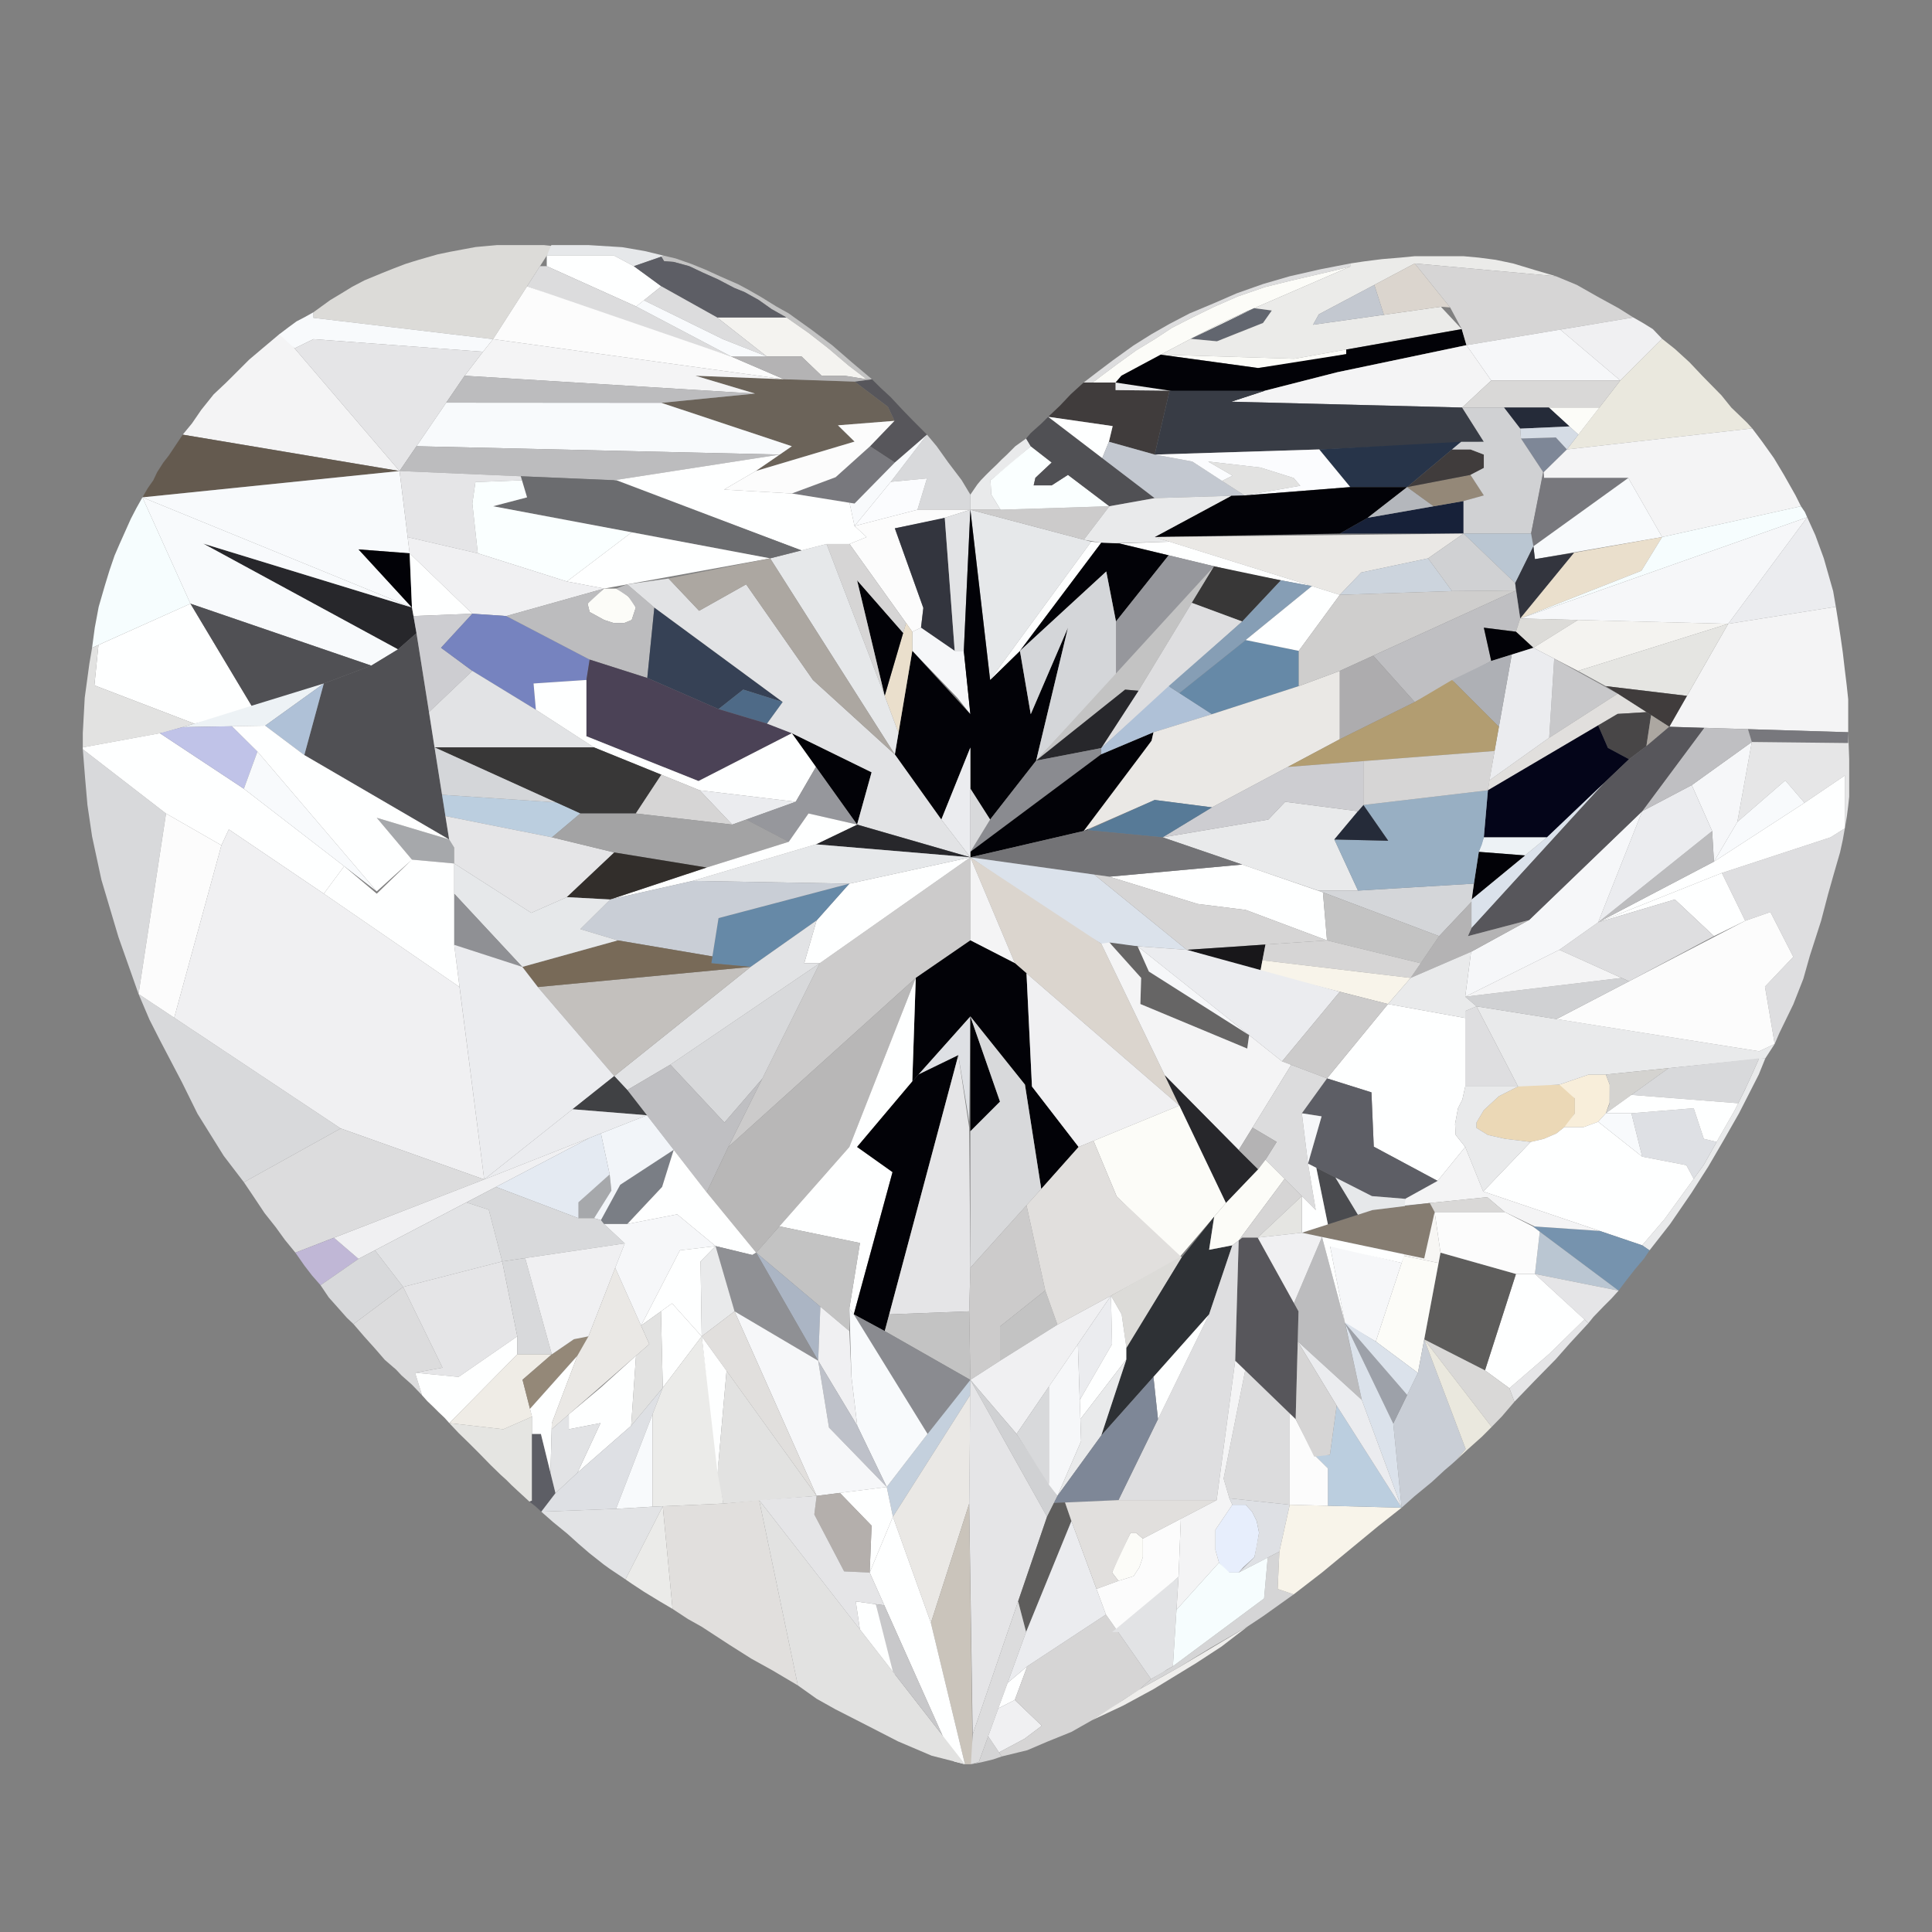 <svg id="Layer_1" data-name="Layer 1" xmlns="http://www.w3.org/2000/svg" viewBox="0 0 35 35"><rect x="0" y="0" width="35" height="35" fill="#808080" stroke="none"/><title>heart</title><polygon points="5.678 5.657 5.983 5.436 6.193 5.31 6.382 5.194 6.604 5.078 6.909 4.952 7.119 4.868 7.34 4.783 7.46 4.745 7.578 4.709 7.733 4.664 7.929 4.608 8.15 4.562 8.375 4.52 8.617 4.475 9.003 4.44 9.406 4.44 9.855 4.44 10.017 4.457 8.933 6.144 5.678 5.758 5.678 5.657" style="fill:#dcdbd8"/><polygon points="9.988 4.44 10.318 4.44 10.662 4.44 11.272 4.478 11.679 4.548 12.03 4.633 11.483 4.822 11.125 4.631 9.905 4.631 9.988 4.44" style="fill:#e6e8ea"/><polygon points="9.905 4.631 9.905 4.822 11.525 5.552 11.981 5.187 11.483 4.822 11.125 4.631 9.905 4.631" style="fill:#feffff"/><polygon points="12.03 4.633 12.24 4.682 12.521 4.78 12.78 4.885 13.04 5.004 13.377 5.152 13.559 5.25 13.791 5.383 14.064 5.552 14.289 5.678 14.709 5.979 15.074 6.253 15.447 6.576 15.797 6.871 15.699 6.871 15.376 6.625 15.004 6.309 14.653 6.035 14.247 5.751 13.98 5.601 13.741 5.432 13.489 5.292 13.3 5.215 13.005 5.06 12.738 4.941 12.486 4.822 12.205 4.745 12.03 4.731 11.981 4.649 12.03 4.633" style="fill:#c3c3c3"/><polygon points="15.699 6.871 15.306 6.807 14.885 6.807 14.52 6.457 14.099 6.457 13.889 6.457 12.991 5.751 14.247 5.751 14.653 6.035 15.004 6.309 15.376 6.625 15.699 6.871" style="fill:#f4f3f0"/><polygon points="11.483 4.822 11.981 5.187 12.991 5.751 14.247 5.751 13.98 5.601 13.741 5.432 13.489 5.292 13.3 5.215 13.005 5.06 12.738 4.941 12.486 4.822 12.205 4.745 12.03 4.731 11.981 4.649 11.483 4.822" style="fill:#5d5e65"/><polygon points="15.797 6.871 15.952 7.025 16.134 7.193 16.344 7.418 16.52 7.6 16.793 7.874 16.211 8.379 15.762 8.084 16.204 7.624 16.085 7.369 15.481 6.913 15.797 6.871" style="fill:#57565b"/><polygon points="15.762 8.084 15.138 8.645 14.345 8.94 15.481 9.122 16.211 8.379 15.762 8.084" style="fill:#78787d"/><polygon points="16.204 7.624 15.18 7.705 15.481 8 13.692 8.533 14.345 8.084 11.981 7.298 13.678 7.13 12.598 6.807 15.481 6.913 16.085 7.369 16.204 7.624" style="fill:#6b6359"/><polygon points="16.793 7.874 16.969 8.084 17.179 8.379 17.421 8.698 17.579 8.961 17.579 9.234 16.621 9.234 16.793 8.666 16.137 8.729 16.793 7.874" style="fill:#d8d9db"/><polygon points="16.793 7.874 16.137 8.729 15.481 9.529 15.39 9.108 15.481 9.122 16.211 8.379 16.793 7.874" style="fill:#f8fafc"/><polygon points="17.579 9.234 17.937 12.318 19.768 9.813 17.579 9.234" style="fill:#e6e8ea"/><polygon points="17.579 9.234 17.042 9.403 16.211 9.571 16.727 11.013 16.685 11.371 16.527 11.444 15.39 9.855 15.699 9.729 15.481 9.529 16.621 9.234 17.579 9.234" style="fill:#fcfcfc"/><polygon points="16.211 9.571 17.115 9.38 17.295 11.791 16.685 11.371 16.727 11.013 16.211 9.571" style="fill:#33353e"/><polygon points="17.579 8.961 17.705 8.777 17.768 8.701 17.863 8.603 17.958 8.509 18.053 8.419 18.147 8.324 18.237 8.24 18.393 8.084 18.589 7.944 18.673 8.084 18.337 8.379 18.126 8.554 17.944 8.701 17.958 8.961 18.126 9.234 17.579 9.234 17.579 8.961" style="fill:#e9eaeb"/><polygon points="19.635 9.778 20.097 9.171 18.126 9.234 17.579 9.234 19.635 9.778" style="fill:#cccbcb"/><polygon points="17.579 9.234 17.115 9.38 17.295 11.791 17.46 11.791 17.579 9.234" style="fill:#e2e3e5"/><polygon points="18.673 8.084 19.052 8.379 18.757 8.656 18.726 8.793 19.052 8.793 19.347 8.603 20.097 9.171 18.126 9.234 17.958 8.961 17.944 8.701 18.673 8.084" style="fill:#faffff"/><polygon points="18.589 7.944 18.673 7.845 18.869 7.67 18.989 7.551 20.918 9.024 20.097 9.171 19.347 8.603 19.052 8.793 18.726 8.793 18.757 8.656 19.052 8.379 18.673 8.084 18.589 7.944" style="fill:#505054"/><polygon points="17.46 11.791 17.579 9.234 17.937 12.318 17.579 12.938 17.46 11.791" style="fill:#020207"/><polygon points="16.685 11.371 16.527 11.444 16.527 11.791 17.347 12.644 17.579 12.938 17.46 11.791 17.295 11.791 16.753 11.418 16.685 11.371" style="fill:#f6f7f9"/><polygon points="16.527 11.791 16.211 13.668 17.053 14.847 17.579 13.542 17.579 14.286 17.937 14.847 18.771 13.78 19.347 11.371 18.673 12.938 18.477 11.791 17.937 12.318 17.46 11.791 17.579 12.938 16.527 11.791" style="fill:#020207"/><polygon points="18.989 7.551 19.2 7.351 19.399 7.141 19.631 6.93 20.21 6.93 20.21 7.067 21.188 7.077 20.918 8.235 20.089 8.003 20.157 7.719 18.989 7.551" style="fill:#403c3c"/><polygon points="11.981 5.187 11.664 5.44 13.096 6.144 13.889 6.457 12.991 5.751 11.981 5.187" style="fill:#dcdcdd"/><polygon points="9.905 4.822 11.525 5.552 13.243 6.457 11.265 5.822 9.548 5.187 9.782 4.822 9.905 4.822" style="fill:#dcdcdd"/><polygon points="5.057 6.057 4.755 6.311 4.516 6.513 4.306 6.723 4.095 6.933 3.871 7.144 3.646 7.425 3.478 7.67 3.31 7.874 7.238 8.533 5.12 6.057 5.057 6.057" style="fill:#f4f4f5"/><polygon points="3.31 7.874 3.17 8.084 3.058 8.252 2.959 8.379 2.847 8.554 2.777 8.701 2.678 8.842 2.58 9.01 7.238 8.533 3.31 7.874" style="fill:#645a4f"/><polygon points="5.057 6.057 5.225 5.93 5.372 5.822 5.509 5.751 5.678 5.657 5.678 5.758 8.933 6.144 8.75 6.372 5.678 6.144 5.337 6.311 5.057 6.057" style="fill:#f8fafc"/><polygon points="9.548 5.187 8.933 6.144 14.204 6.871 13.243 6.457 9.548 5.187" style="fill:#fcfcfc"/><polygon points="13.889 6.457 13.243 6.457 14.204 6.871 15.481 6.913 15.797 6.871 15.699 6.871 15.306 6.807 14.885 6.807 14.52 6.457 13.889 6.457" style="fill:#b4b3b4"/><polygon points="11.525 5.552 11.664 5.44 13.096 6.144 13.889 6.457 13.243 6.457 11.525 5.552" style="fill:#f8fafc"/><polygon points="13.692 8.533 15.481 8 15.18 7.705 16.204 7.624 15.762 8.084 15.138 8.645 14.345 8.94 13.117 8.869 13.692 8.533" style="fill:#fcfcfc"/><polygon points="8.933 6.144 8.75 6.372 8.417 6.807 13.678 7.13 12.598 6.807 14.204 6.871 8.933 6.144" style="fill:#f4f4f5"/><polygon points="8.75 6.372 8.417 6.807 7.238 8.533 5.337 6.311 5.678 6.144 8.75 6.372" style="fill:#e5e5e7"/><polygon points="11.981 7.298 13.678 7.13 8.417 6.807 8.084 7.295 11.981 7.298" style="fill:#bcbcbe"/><polygon points="7.545 8.084 14.126 8.235 14.345 8.084 11.981 7.298 8.084 7.295 7.545 8.084" style="fill:#f8fafc"/><polygon points="14.126 8.235 7.545 8.084 7.238 8.533 11.118 8.701 14.126 8.235" style="fill:#bcbcbe"/><polygon points="19.631 6.93 19.901 6.723 20.161 6.527 20.532 6.26 20.855 6.057 21.188 5.867 21.55 5.678 21.985 5.496 22.406 5.313 22.882 5.145 23.367 5.004 23.921 4.878 24.461 4.773 24.461 4.829 24.18 4.899 23.394 5.082 22.918 5.2 22.426 5.369 21.992 5.559 21.599 5.751 21.234 5.937 20.918 6.144 20.588 6.344 20.238 6.597 19.957 6.807 19.796 6.93 19.631 6.93" style="fill:#ddddde"/><polygon points="18.989 7.551 19.968 8.299 20.089 8.003 20.157 7.719 18.989 7.551" style="fill:#feffff"/><polygon points="20.21 6.93 20.21 7.067 21.188 7.077 21.416 6.877 21.416 6.709 20.687 6.807 20.21 6.93" style="fill:#e9eaeb"/><polygon points="20.089 8.003 19.968 8.299 20.918 9.024 22.546 8.975 21.599 8.361 20.918 8.235 20.089 8.003" style="fill:#c3c8d0"/><polygon points="22.139 8.712 22.328 8.617 21.886 8.361 22.833 8.47 23.436 8.659 23.556 8.8 22.546 8.975 22.139 8.712" style="fill:#e2e2e1"/><polygon points="19.796 6.93 19.957 6.807 20.238 6.597 20.588 6.344 20.918 6.144 21.234 5.937 21.599 5.751 21.992 5.559 22.426 5.369 22.918 5.2 23.394 5.082 24.18 4.899 24.461 4.829 22.598 5.636 22.128 5.851 21.725 6.057 20.967 6.457 20.315 6.807 20.21 6.93 19.796 6.93" style="fill:#fcfcf8"/><polygon points="22.721 5.583 23.04 5.625 22.881 5.851 22.409 6.035 22.046 6.183 21.571 6.138 22.598 5.636 22.721 5.583" style="fill:#62666f"/><polygon points="24.461 4.773 24.708 4.736 25.039 4.694 25.366 4.667 25.634 4.641 25.902 4.641 26.26 4.641 26.508 4.641 26.792 4.667 27.097 4.707 27.412 4.773 27.812 4.894 28.186 5.004 25.629 4.773 23.892 5.694 23.787 5.883 26.103 5.557 26.481 5.962 23.446 6.499 21.028 6.425 21.571 6.138 22.046 6.183 22.881 5.851 23.04 5.625 22.721 5.583 24.461 4.829 24.461 4.773" style="fill:#ebebe9"/><polygon points="21.571 6.138 22.721 5.583 22.128 5.851 21.571 6.138" style="fill:#fcfcf8"/><polygon points="25.629 4.773 26.271 5.57 26.103 5.557 25.07 5.702 24.897 5.161 25.629 4.773" style="fill:#dbd5ce"/><polygon points="24.897 5.161 23.892 5.694 23.787 5.883 25.07 5.702 24.897 5.161" style="fill:#c3c8d0"/><polygon points="21.028 6.425 23.446 6.499 24.388 6.332 24.388 6.415 23.556 6.569 22.791 6.667 21.028 6.425" style="fill:#fcfcf8"/><polygon points="20.21 6.93 20.315 6.807 21.028 6.425 22.791 6.667 24.388 6.415 24.388 6.332 26.481 5.962 26.566 6.253 24.223 6.744 22.918 7.077 22.306 7.277 21.188 7.077 20.21 6.93" style="fill:#020207"/><polygon points="26.566 6.253 27.015 6.893 26.488 7.383 22.306 7.277 22.918 7.077 24.223 6.744 26.566 6.253" style="fill:#f4f4f5"/><polygon points="25.629 4.773 28.186 5.004 28.565 5.161 28.944 5.376 29.322 5.583 29.589 5.751 26.566 6.253 26.481 5.962 26.271 5.57 25.629 4.773" style="fill:#d6d5d5"/><polygon points="21.188 7.077 20.918 8.235 23.966 8.14 26.881 8.003 26.488 7.383 22.306 7.277 22.918 7.077 21.188 7.077" style="fill:#383c45"/><polygon points="23.899 8.142 24.461 8.824 25.492 8.824 26.471 8.003 23.899 8.142" style="fill:#273449"/><polygon points="20.918 8.235 21.599 8.361 22.139 8.712 22.328 8.617 21.886 8.361 22.833 8.47 23.436 8.659 23.556 8.8 22.546 8.975 24.461 8.824 23.899 8.142 20.918 8.235" style="fill:#fbfcfe"/><polygon points="29.589 5.751 29.764 5.851 29.943 5.962 30.111 6.138 29.354 6.893 28.266 5.971 29.589 5.751" style="fill:#f0f0f2"/><polygon points="26.566 6.253 27.015 6.893 29.354 6.893 28.266 5.971 26.566 6.253" style="fill:#f6f7f9"/><polygon points="24.777 9.38 26.513 9.077 26.513 9.666 24.272 9.666 24.777 9.38" style="fill:#172139"/><polygon points="25.492 8.824 24.777 9.38 24.272 9.666 20.918 9.729 22.306 8.982 22.546 8.975 24.461 8.824 25.492 8.824" style="fill:#020207"/><polygon points="25.492 8.824 24.777 9.38 25.971 9.171 25.492 8.824" style="fill:#b4b7bc"/><polygon points="25.492 8.824 26.639 8.603 26.881 8.975 26.513 9.077 25.971 9.171 25.492 8.824" style="fill:#948878"/><polygon points="26.305 8.142 26.639 8.142 26.881 8.235 26.881 8.379 26.881 8.477 26.639 8.603 25.492 8.824 26.305 8.142" style="fill:#403c3c"/><polygon points="30.111 6.138 30.343 6.322 30.606 6.562 30.848 6.818 31.185 7.161 31.364 7.383 31.648 7.656 31.743 7.761 28.386 8.142 29.354 6.893 30.111 6.138" style="fill:#eae8de"/><polygon points="27.015 6.893 26.488 7.383 28.975 7.383 29.354 6.893 27.015 6.893" style="fill:#d9d8d7"/><polygon points="28.975 7.383 28.059 7.383 28.594 7.874 28.975 7.383" style="fill:#fcfcf8"/><polygon points="27.246 7.383 27.54 7.765 28.433 7.725 28.059 7.383 27.246 7.383" style="fill:#252b39"/><polygon points="28.186 7.925 27.554 7.944 27.96 8.559 28.386 8.142 28.186 7.925" style="fill:#7e8797"/><polygon points="27.246 7.383 26.488 7.383 26.881 8.003 26.471 8.003 26.305 8.142 26.639 8.142 26.881 8.235 26.881 8.477 26.639 8.603 26.881 8.975 26.513 9.077 26.513 9.666 27.737 9.666 27.96 8.559 27.554 7.944 27.54 7.765 27.246 7.383" style="fill:#d0d1d3"/><polygon points="28.386 8.142 31.743 7.761 31.925 8.003 32.136 8.299 32.318 8.603 32.528 8.975 32.626 9.171 30.111 9.729 29.498 8.659 27.97 8.659 27.96 8.559 28.386 8.142" style="fill:#f4f4f5"/><polygon points="27.554 7.944 27.54 7.765 28.433 7.725 28.594 7.874 28.386 8.142 28.186 7.925 27.554 7.944" style="fill:#d5dce5"/><polygon points="29.498 8.659 27.779 9.897 27.737 9.666 27.96 8.524 27.97 8.659 29.498 8.659" style="fill:#78787d"/><polygon points="29.498 8.659 27.779 9.897 27.807 10.129 30.111 9.729 29.498 8.659" style="fill:#f8fafc"/><polygon points="27.737 9.666 26.513 9.666 27.449 10.564 27.779 9.897 27.737 9.666" style="fill:#bac6d2"/><polygon points="26.513 9.666 20.918 9.729 24.272 10.776 24.66 10.371 25.871 10.115 26.513 9.666" style="fill:#eae8e5"/><polygon points="20.918 9.024 20.097 9.171 19.635 9.778 20.02 9.845 21.188 9.813 20.918 9.729 22.306 8.982 20.918 9.024" style="fill:#e9eaeb"/><polygon points="25.871 10.115 24.66 10.371 24.272 10.776 26.305 10.708 25.871 10.115" style="fill:#ccd4dd"/><polygon points="20.278 9.845 22.504 10.381 23.766 10.618 21.188 9.813 20.278 9.845" style="fill:#feffff"/><polygon points="19.768 9.813 17.937 12.318 18.477 11.791 19.95 9.832 19.768 9.813" style="fill:#feffff"/><polygon points="19.95 9.832 18.477 11.791 20.041 10.353 20.217 11.259 21.171 10.06 20.278 9.845 19.95 9.832" style="fill:#020207"/><polygon points="21.171 10.06 20.217 11.259 20.217 12.237 21.994 10.259 21.171 10.06" style="fill:#96979c"/><polygon points="18.477 11.791 18.673 12.938 19.347 11.371 18.771 13.78 20.217 12.237 20.217 11.259 20.041 10.353 18.477 11.791" style="fill:#d4d6d9"/><polygon points="21.994 10.259 18.771 13.78 20.383 12.493 20.624 12.514 21.994 10.259" style="fill:#c3c3c3"/><polygon points="21.994 10.259 21.591 10.921 22.504 11.259 23.205 10.513 21.994 10.259" style="fill:#383737"/><polygon points="21.591 10.921 20.624 12.514 19.95 13.552 22.504 11.259 21.591 10.921" style="fill:#dedee0"/><polygon points="20.624 12.514 20.383 12.493 18.771 13.78 19.95 13.552 20.624 12.514" style="fill:#27272b"/><polygon points="18.771 13.78 17.937 14.847 17.579 15.432 19.95 13.664 19.95 13.552 18.771 13.78" style="fill:#8a8b90"/><polygon points="19.95 13.664 17.579 15.432 17.579 15.531 19.698 15.039 20.862 13.419 20.897 13.265 19.95 13.664" style="fill:#020207"/><polygon points="21.171 12.43 19.95 13.552 19.95 13.664 20.897 13.265 21.956 12.938 21.171 12.43" style="fill:#afc1d7"/><polygon points="21.365 12.556 22.567 11.595 23.528 11.791 23.528 12.43 21.956 12.938 21.365 12.556" style="fill:#6689a7"/><polygon points="23.766 10.618 22.567 11.595 21.365 12.556 21.171 12.43 22.504 11.259 23.205 10.513 23.766 10.618" style="fill:#869eb5"/><polygon points="23.766 10.618 24.272 10.776 23.528 11.791 22.567 11.595 23.766 10.618" style="fill:#feffff"/><polygon points="20.897 13.265 20.862 13.419 19.631 15.055 20.918 14.492 21.956 14.626 24.272 13.391 24.272 12.154 23.528 12.43 21.956 12.938 20.897 13.265" style="fill:#eae8e5"/><polygon points="24.272 10.776 23.528 11.791 23.528 12.43 24.272 12.154 27.463 10.697 26.305 10.708 24.272 10.776" style="fill:#cfcecd"/><polygon points="25.871 10.115 26.305 10.708 27.463 10.697 27.449 10.564 26.513 9.666 25.871 10.115" style="fill:#d0d1d3"/><polygon points="27.779 9.897 27.807 10.129 28.517 10.013 27.54 11.205 27.449 10.564 27.779 9.897" style="fill:#33353e"/><polygon points="28.517 10.013 27.54 11.205 29.736 10.34 30.111 9.729 28.517 10.013" style="fill:#eadfcc"/><polygon points="24.877 11.878 25.629 12.718 27.015 11.974 26.881 11.371 27.463 11.444 27.54 11.205 27.463 10.697 24.877 11.878" style="fill:#bfbfc2"/><polygon points="30.111 9.729 32.626 9.171 32.697 9.276 32.739 9.371 27.54 11.205 29.736 10.34 30.111 9.729" style="fill:#f6fdfe"/><polygon points="32.739 9.371 32.886 9.694 33.04 10.115 33.209 10.708 33.258 10.992 31.308 11.301 32.739 9.371" style="fill:#ebecef"/><polygon points="27.54 11.205 32.739 9.371 31.308 11.301 27.54 11.205" style="fill:#f6f7f9"/><polygon points="27.463 11.444 27.54 11.205 28.586 11.231 27.779 11.735 27.463 11.444" style="fill:#dcdbd8"/><polygon points="27.015 11.974 26.881 11.371 27.463 11.444 27.779 11.735 27.015 11.974" style="fill:#020207"/><polygon points="33.258 10.992 33.3 11.252 33.342 11.525 33.384 11.82 33.419 12.121 33.455 12.416 33.482 12.669 33.482 12.963 33.482 13.265 30.241 13.166 31.308 11.301 33.258 10.992" style="fill:#f4f4f5"/><polygon points="31.308 11.301 28.586 11.231 27.779 11.735 28.586 12.154 31.308 11.301" style="fill:#f4f3f0"/><polygon points="31.308 11.301 30.561 12.606 29.091 12.43 28.586 12.154 31.308 11.301" style="fill:#e5e5e2"/><polygon points="30.561 12.606 30.241 13.166 29.091 12.43 30.561 12.606" style="fill:#403c3c"/><polygon points="28.156 11.931 28.065 13.365 29.305 12.567 28.156 11.931" style="fill:#c8c8ca"/><polygon points="29.305 12.567 28.065 13.365 26.981 14.138 26.955 14.317 29.305 12.933 29.826 12.901 29.305 12.567" style="fill:#e1dfdd"/><polygon points="27.779 11.735 28.156 11.931 28.065 13.365 26.981 14.138 27.387 11.858 27.779 11.735" style="fill:#ebecef"/><polygon points="29.305 12.933 28.952 13.141 29.129 13.549 29.512 13.754 29.826 13.517 29.911 12.955 29.826 12.901 29.305 12.933" style="fill:#484647"/><polygon points="28.952 13.141 26.955 14.317 26.881 15.169 28.025 15.169 29.512 13.754 29.129 13.549 28.952 13.141" style="fill:#040519"/><polygon points="29.911 12.955 29.826 13.517 30.241 13.166 29.911 12.955" style="fill:#aca7a1"/><polygon points="24.272 12.154 24.272 13.391 25.629 12.718 24.877 11.878 24.272 12.154" style="fill:#adacae"/><polygon points="27.015 11.974 26.305 12.318 27.154 13.166 27.387 11.858 27.015 11.974" style="fill:#aeb0b5"/><polygon points="26.305 12.318 25.629 12.718 24.272 13.391 23.328 13.894 27.076 13.605 27.154 13.166 26.305 12.318" style="fill:#b29d71"/><polygon points="33.482 13.265 33.482 13.461 31.736 13.442 31.666 13.21 33.482 13.265" style="fill:#78787d"/><polygon points="33.482 13.265 33.5 13.754 33.5 14.155 33.5 14.433 33.482 14.601 33.458 14.785 33.421 15.006 33.421 14.049 32.69 14.544 32.342 14.138 31.474 14.89 31.736 13.442 33.482 13.461 33.482 13.265" style="fill:#e6e6e7"/><polygon points="33.421 15.006 33.384 15.215 33.335 15.439 33.223 15.826 33.118 16.197 32.991 16.681 32.788 17.312 32.669 17.733 32.487 18.196 32.234 18.716 32.15 18.912 31.974 17.874 32.487 17.334 32.072 16.522 31.616 16.681 31.193 15.815 33.163 15.169 33.421 15.006" style="fill:#dedee0"/><polygon points="31.736 13.442 30.648 14.223 31.017 15.055 31.05 15.609 31.474 14.89 31.736 13.442" style="fill:#f6f7f9"/><polygon points="32.342 14.138 31.474 14.89 31.05 15.609 32.69 14.544 32.342 14.138" style="fill:#f8fafc"/><polygon points="33.421 14.049 33.421 15.006 33.163 15.169 31.193 15.815 28.952 16.709 31.05 15.609 32.69 14.544 33.421 14.049" style="fill:#feffff"/><polygon points="31.017 15.055 28.952 16.709 31.05 15.609 31.017 15.055" style="fill:#bcbcbe"/><polygon points="27.569 19.649 27.154 19.859 26.881 20.111 26.748 20.336 26.748 20.434 26.955 20.561 27.267 20.631 27.73 20.687 27.969 20.631 28.196 20.533 28.391 20.378 28.53 20.168 28.53 19.901 28.391 19.719 28.319 19.649 27.996 19.649 27.569 19.649" style="fill:#ebd8b6"/><polygon points="28.249 19.649 28.782 19.466 29.091 19.466 29.161 19.649 29.161 19.971 29.091 20.168 28.952 20.322 28.685 20.42 28.338 20.42 28.53 20.168 28.53 19.901 28.249 19.649" style="fill:#f8eeda"/><polygon points="30.648 14.223 31.017 15.055 28.952 16.709 29.75 14.696 30.648 14.223" style="fill:#ebecef"/><polygon points="26.748 18.231 27.501 19.683 28.249 19.649 28.782 19.466 29.091 19.466 31.981 19.172 32.15 18.912 31.87 19.045 26.748 18.231" style="fill:#e9eaeb"/><polygon points="28.196 18.462 31.616 16.681 32.072 16.522 32.487 17.334 31.974 17.874 32.15 18.912 31.87 19.045 28.196 18.462" style="fill:#fcfcfc"/><polygon points="28.952 16.709 30.342 16.295 31.05 16.959 31.616 16.681 31.193 15.815 28.952 16.709" style="fill:#feffff"/><polygon points="30.342 16.295 31.05 16.959 29.512 17.777 28.249 17.207 28.952 16.709 30.342 16.295" style="fill:#dedee0"/><polygon points="31.981 19.172 31.862 19.466 31.701 19.782 31.504 20.168 31.224 20.659 30.95 21.129 30.641 21.613 30.256 22.174 29.883 22.651 29.75 22.56 30.157 22.083 30.543 21.55 30.866 21.101 31.146 20.603 31.42 20.126 31.609 19.747 31.757 19.424 31.869 19.172 31.981 19.172" style="fill:#e9eaeb"/><polygon points="29.091 20.168 30.227 19.351 29.091 19.466 29.161 19.649 29.154 20.006 29.091 20.168" style="fill:#d4d3d0"/><polygon points="30.683 21.356 30.55 21.108 29.75 20.954 29.554 20.168 30.683 20.077 30.866 20.631 31.099 20.687 30.866 21.101 30.683 21.356" style="fill:#dee0e4"/><polygon points="29.554 19.835 31.49 19.986 31.565 19.835 31.639 19.683 31.714 19.518 31.757 19.424 31.869 19.172 30.227 19.351 29.554 19.835" style="fill:#d8d9db"/><polygon points="30.683 20.077 30.866 20.631 31.099 20.687 31.146 20.603 31.42 20.126 31.49 19.986 29.554 19.835 29.091 20.168 29.554 20.168 30.683 20.077" style="fill:#feffff"/><polygon points="29.75 22.56 26.87 21.585 27.73 20.687 27.969 20.631 28.196 20.533 28.338 20.42 28.685 20.42 28.952 20.322 29.75 20.954 30.55 21.108 30.683 21.356 30.543 21.55 30.157 22.083 29.75 22.56" style="fill:#feffff"/><polygon points="28.952 20.322 29.091 20.168 29.554 20.168 29.75 20.954 28.952 20.322" style="fill:#f8fafc"/><polygon points="26.748 18.231 27.501 19.683 26.544 19.683 26.544 18.316 26.748 18.231" style="fill:#dedee0"/><polygon points="26.544 18.442 25.145 18.189 24.04 19.536 24.845 19.789 24.887 20.773 26.044 21.393 26.544 20.778 26.371 20.561 26.36 20.363 26.413 20.077 26.492 19.92 26.544 19.683 26.544 18.442" style="fill:#feffff"/><polygon points="29.512 17.777 28.196 18.462 26.748 18.231 26.544 18.056 29.376 17.716 29.512 17.777" style="fill:#d0d1d3"/><polygon points="28.249 17.207 26.544 18.056 29.376 17.716 28.249 17.207" style="fill:#f4f4f5"/><polygon points="29.75 14.696 27.702 16.667 26.65 17.243 26.544 18.056 28.249 17.207 28.952 16.709 29.75 14.696" style="fill:#f6f7f9"/><polygon points="30.873 13.186 29.75 14.696 30.648 14.223 31.736 13.442 31.666 13.21 30.873 13.186" style="fill:#bfbfc2"/><polygon points="29.065 14.179 26.657 16.814 26.657 16.295 28.025 15.169 29.065 14.179" style="fill:#dbe2eb"/><polygon points="30.241 13.166 30.873 13.186 29.75 14.696 27.702 16.667 26.593 16.959 26.657 16.814 29.065 14.179 29.512 13.754 29.826 13.517 30.241 13.166" style="fill:#57565b"/><polygon points="26.881 15.169 26.79 15.432 27.627 15.497 28.025 15.169 26.881 15.169" style="fill:#edf2f5"/><polygon points="26.79 15.432 26.657 16.295 27.627 15.497 26.79 15.432" style="fill:#020207"/><polygon points="24.173 15.208 24.601 16.134 23.882 16.134 21.062 15.169 22.977 14.847 23.282 14.525 24.601 14.696 24.173 15.208" style="fill:#e9eaeb"/><polygon points="26.701 16.008 26.657 16.338 26.071 16.959 23.882 16.134 24.601 16.134 26.701 16.008" style="fill:#d4d6d9"/><polygon points="26.071 16.959 25.555 17.716 26.65 17.243 27.702 16.667 26.593 16.959 26.657 16.814 26.657 16.338 26.071 16.959" style="fill:#b4b3b4"/><polygon points="29.883 22.651 29.785 22.798 29.624 22.988 29.449 23.212 29.322 23.381 27.765 22.216 28.979 22.299 29.75 22.56 29.883 22.651" style="fill:#7693ae"/><polygon points="26.544 19.683 27.501 19.683 27.154 19.859 26.881 20.111 26.748 20.336 26.748 20.434 26.955 20.561 27.267 20.631 27.73 20.687 26.87 21.585 26.544 20.778 26.371 20.561 26.36 20.363 26.413 20.077 26.492 19.92 26.544 19.683" style="fill:#e9eaeb"/><polyline points="26.881 15.169 26.955 14.317 24.699 14.583 25.149 15.231 26.846 15.27 24.173 15.208 24.601 16.134 26.701 16.008 26.79 15.432 26.846 15.299" style="fill:#98afc3"/><polygon points="27.076 13.605 26.955 14.317 24.699 14.583 24.699 13.788 27.076 13.605" style="fill:#d6d5d5"/><polygon points="24.601 14.696 24.699 14.583 25.149 15.231 24.173 15.208 24.601 14.696" style="fill:#252b39"/><polygon points="24.699 13.788 24.699 14.583 24.601 14.696 23.282 14.525 22.977 14.847 21.062 15.169 21.956 14.626 23.328 13.894 24.699 13.788" style="fill:#cdcdd1"/><polygon points="22.567 15.684 23.966 16.166 24.04 17.036 22.567 16.484 21.697 16.376 20.097 15.882 22.447 15.668 22.504 15.662 22.567 15.684" style="fill:#feffff"/><polygon points="26.071 16.959 25.737 17.45 24.04 17.036 23.966 16.166 26.071 16.959" style="fill:#c3c3c3"/><polygon points="21.956 14.626 21.062 15.169 19.698 15.039 20.918 14.492 21.956 14.626" style="fill:#577a97"/><polygon points="27.895 22.314 27.807 23.079 29.322 23.381 27.895 22.314" style="fill:#bac6d2"/><polygon points="29.322 23.381 29.196 23.521 29.049 23.668 28.866 23.858 28.776 23.97 27.807 23.079 29.322 23.381" style="fill:#e5e5e7"/><polygon points="28.776 23.97 28.439 24.335 28.186 24.622 27.807 25.008 27.435 25.394 27.344 25.149 28.061 24.531 28.347 24.251 28.704 23.903 28.776 23.97" style="fill:#e5e5e7"/><polygon points="27.807 23.079 27.463 23.079 26.902 24.826 27.344 25.149 28.061 24.531 28.704 23.903 27.807 23.079" style="fill:#feffff"/><polygon points="27.463 23.079 26.096 22.693 25.801 24.265 26.902 24.826 27.463 23.079" style="fill:#5e5d5c"/><polygon points="26.096 22.693 27.463 23.079 27.807 23.079 27.895 22.314 27.765 22.216 27.26 21.957 25.99 21.957 26.096 22.693" style="fill:#fcfcfc"/><polygon points="24.04 19.536 23.584 20.168 23.942 20.224 23.696 21.08 24.854 21.669 25.457 21.718 26.044 21.393 24.887 20.773 24.845 19.789 24.04 19.536" style="fill:#5d5e65"/><polygon points="26.87 21.585 26.544 20.778 26.044 21.393 25.457 21.718 25.434 21.841 26.943 21.688 27.26 21.957 27.803 22.219 28.979 22.299 26.87 21.585" style="fill:#f4f4f5"/><polygon points="26.061 22.88 25.434 22.751 24.924 24.303 25.687 24.871 25.801 24.265 26.061 22.88" style="fill:#fcfcf8"/><polygon points="25.392 22.879 24.093 22.56 24.366 23.97 24.924 24.303 25.392 22.879" style="fill:#f6f7f9"/><polygon points="27.435 25.394 27.207 25.661 27.023 25.85 25.801 24.265 26.902 24.826 27.344 25.149 27.435 25.394" style="fill:#d9d8d7"/><polygon points="19.698 15.039 17.579 15.531 20.097 15.882 22.504 15.662 21.062 15.169 19.698 15.039" style="fill:#737376"/><polygon points="17.579 13.542 17.053 14.847 17.579 15.531 17.579 15.432 17.579 14.286 17.579 13.542" style="fill:#ebecef"/><polygon points="17.579 14.286 17.579 15.432 17.937 14.847 17.579 14.286" style="fill:#d8d9db"/><polygon points="16.527 11.791 16.527 11.444 16.414 11.287 16.027 12.607 16.277 13.277 16.527 11.791" style="fill:#eadfcc"/><polygon points="16.362 11.466 15.527 10.513 16.027 12.607 16.362 11.466" style="fill:#020207"/><polygon points="15.527 10.513 16.362 11.466 16.414 11.287 15.39 9.855 14.974 9.855 16.027 12.607 15.527 10.513" style="fill:#d6d5d5"/><polygon points="14.974 9.855 13.952 10.115 16.211 13.668 16.277 13.277 16.027 12.607 14.974 9.855" style="fill:#e6e8ea"/><polygon points="15.39 9.108 15.481 9.529 15.699 9.729 15.39 9.855 14.974 9.855 14.52 9.971 11.118 8.701 14.126 8.235 13.692 8.533 13.117 8.869 14.345 8.94 15.39 9.108" style="fill:#feffff"/><polygon points="14.52 9.971 11.17 8.701 9.434 8.628 9.548 9.01 8.933 9.171 13.952 10.115 14.52 9.971" style="fill:#6b6c6f"/><polygon points="16.793 8.666 16.137 8.729 15.481 9.529 16.621 9.234 16.793 8.666" style="fill:#fbfcfe"/><polygon points="2.58 9.01 2.468 9.21 2.37 9.399 2.166 9.855 2.075 10.066 1.984 10.332 1.9 10.606 1.788 10.992 1.717 11.371 1.668 11.735 3.45 10.936 2.58 9.01" style="fill:#f6fdfe"/><polygon points="7.238 8.533 2.58 9.01 7.463 11.006 6.495 9.953 7.421 10.024 7.238 8.533" style="fill:#f8fafc"/><polygon points="7.463 11.006 7.545 11.469 7.21 11.764 3.682 9.848 7.463 11.006" style="fill:#27272b"/><polygon points="7.463 11.006 2.58 9.01 3.45 10.936 6.726 12.058 7.21 11.764 3.682 9.848 7.463 11.006" style="fill:#f8fafc"/><polygon points="3.45 10.936 1.784 11.684 1.71 12.416 3.521 13.11 4.601 12.858 3.45 10.936" style="fill:#feffff"/><polygon points="1.668 11.735 1.619 12.023 1.535 12.64 1.5 13.279 1.5 13.539 2.959 13.272 3.521 13.11 1.71 12.416 1.784 11.684 1.668 11.735" style="fill:#e2e2e1"/><polygon points="6.726 12.058 3.45 10.936 4.601 12.858 6.726 12.058" style="fill:#505054"/><polygon points="7.545 11.469 8.137 15.208 5.513 13.679 5.866 12.382 6.726 12.058 7.21 11.764 7.545 11.469" style="fill:#505054"/><polygon points="5.866 12.382 4.804 13.146 3.304 13.173 3.521 13.11 4.585 12.777 5.866 12.382" style="fill:#edf2f5"/><polygon points="5.866 12.382 4.804 13.146 5.513 13.679 5.866 12.382" style="fill:#afc1d7"/><polygon points="1.5 13.573 1.542 14.1 1.584 14.583 1.668 15.152 1.837 15.938 2.146 16.976 2.51 18.007 3.008 14.738 1.5 13.573" style="fill:#d8d9db"/><polygon points="1.5 13.539 1.5 13.573 3.008 14.738 4.011 15.313 4.145 15.026 5.866 16.19 6.235 15.692 4.418 14.289 2.896 13.283 1.5 13.539" style="fill:#feffff"/><polygon points="2.896 13.283 4.418 14.289 4.664 13.615 4.201 13.156 3.304 13.173 2.896 13.283" style="fill:#c0c3e8"/><polygon points="4.418 14.289 6.235 15.692 6.825 16.148 4.664 13.615 4.418 14.289" style="fill:#f8fafc"/><polygon points="8.137 15.208 6.825 14.815 7.463 15.573 8.228 15.643 8.228 15.355 8.137 15.208" style="fill:#a6a8ab"/><polygon points="7.385 9.73 8.656 10.024 8.557 9.122 8.613 8.733 9.456 8.701 9.434 8.628 7.238 8.533 7.385 9.73" style="fill:#e5e5e7"/><polygon points="9.456 8.701 9.548 9.01 8.933 9.171 11.444 9.643 10.269 10.534 8.656 10.024 8.557 9.122 8.613 8.733 9.456 8.701" style="fill:#faffff"/><polygon points="10.269 10.534 10.945 10.662 13.952 10.115 11.444 9.643 10.269 10.534" style="fill:#feffff"/><polygon points="7.421 10.024 6.495 9.953 7.463 11.006 7.421 10.024" style="fill:#020207"/><polygon points="10.945 10.662 9.171 11.16 8.557 11.118 7.421 10.024 7.385 9.73 8.656 10.024 10.269 10.534 10.945 10.662" style="fill:#f0f0f2"/><polygon points="8.557 11.118 7.491 11.16 7.463 11.006 7.421 10.024 8.557 11.118" style="fill:#feffff"/><polygon points="8.557 11.118 7.989 11.735 8.557 12.154 7.772 12.9 7.545 11.469 7.491 11.16 8.557 11.118" style="fill:#cdcdd1"/><polygon points="8.557 11.118 9.171 11.16 10.682 11.949 10.623 12.318 9.666 12.382 9.708 12.858 8.557 12.154 7.989 11.735 8.557 11.118" style="fill:#7683bf"/><polygon points="9.708 12.858 10.76 13.539 7.872 13.539 7.772 12.9 8.557 12.154 9.708 12.858" style="fill:#e2e3e5"/><polygon points="10.945 10.662 10.76 10.812 10.645 10.936 10.682 11.087 10.945 11.231 11.118 11.287 11.307 11.287 11.444 11.231 11.518 11.006 11.444 10.876 11.381 10.806 11.255 10.708 11.16 10.662 10.945 10.662" style="fill:#fcfcf8"/><polygon points="10.945 10.662 9.171 11.16 10.682 11.949 11.726 12.282 11.854 11.006 11.364 10.586 11.16 10.662 11.381 10.806 11.518 11.006 11.444 11.231 11.307 11.287 11.118 11.287 10.945 11.231 10.682 11.087 10.645 10.936 10.945 10.662" style="fill:#bcbcbe"/><polygon points="11.854 11.006 14.18 12.718 13.464 12.493 13.017 12.846 11.726 12.282 11.854 11.006" style="fill:#364155"/><polygon points="14.18 12.718 13.896 13.109 13.017 12.846 13.464 12.493 14.18 12.718" style="fill:#4e6a87"/><polygon points="10.682 11.949 10.623 12.318 10.623 13.338 12.654 14.149 14.345 13.283 13.896 13.109 13.017 12.846 11.726 12.282 10.682 11.949" style="fill:#4b4256"/><polygon points="14.345 13.283 15.527 14.938 15.79 13.991 14.345 13.283" style="fill:#020207"/><polygon points="11.364 10.586 12.111 10.48 12.665 11.065 13.517 10.586 14.727 12.318 16.211 13.668 17.053 14.847 17.579 15.531 15.527 14.938 15.79 13.991 14.345 13.283 13.896 13.109 14.18 12.718 11.854 11.006 11.364 10.586" style="fill:#e2e3e5"/><polygon points="12.111 10.48 12.665 11.065 13.517 10.586 14.727 12.318 16.211 13.668 13.952 10.115 12.111 10.48" style="fill:#aca7a1"/><polygon points="17.579 15.531 19.238 16.674 19.95 17.095 21.5 17.207 19.824 15.844 17.579 15.531" style="fill:#dbe2eb"/><polygon points="17.579 15.531 18.386 17.45 21.365 20.028 19.95 17.095 17.579 15.531" style="fill:#dbd5ce"/><polygon points="17.579 15.531 14.85 17.45 13.194 20.778 16.59 17.716 17.579 17.036 17.579 15.531" style="fill:#cccbcb"/><polygon points="17.579 15.531 15.387 16.008 14.794 16.674 14.569 17.45 14.85 17.45 17.579 15.531" style="fill:#feffff"/><polygon points="17.579 15.531 17.579 17.036 18.386 17.45 17.579 15.531" style="fill:#f4f4f5"/><polygon points="17.579 17.036 16.59 17.716 16.527 19.592 17.579 18.414 18.568 19.649 18.863 21.539 19.54 20.778 18.695 19.683 18.596 17.632 18.386 17.45 17.579 17.036" style="fill:#020207"/><polygon points="10.623 12.318 9.666 12.382 9.708 12.858 10.76 13.539 12.675 14.317 14.415 14.525 14.781 13.894 14.345 13.283 12.654 14.149 10.623 13.338 10.623 12.318" style="fill:#feffff"/><polygon points="7.872 13.539 10.513 14.737 11.518 14.737 11.981 14.034 10.76 13.539 7.872 13.539" style="fill:#383737"/><polygon points="8.008 14.398 10.071 14.536 10.513 14.737 10 15.169 8.069 14.784 8.008 14.398" style="fill:#bbcedf"/><polygon points="7.872 13.539 10.071 14.536 8.008 14.398 7.872 13.539" style="fill:#d4d6d9"/><polygon points="12.675 14.317 13.265 14.938 14.415 14.525 12.675 14.317" style="fill:#ebecef"/><polygon points="13.519 14.847 14.289 15.25 14.647 14.737 15.527 14.938 14.781 13.894 14.415 14.525 13.519 14.847" style="fill:#96979c"/><polygon points="11.981 14.034 11.518 14.737 13.265 14.938 12.675 14.317 11.981 14.034" style="fill:#d6d5d5"/><polygon points="8.069 14.784 8.137 15.208 8.228 15.355 8.228 15.643 9.624 16.537 10.269 16.253 11.128 15.443 10 15.169 8.069 14.784" style="fill:#e5e5e7"/><polygon points="14.289 15.25 13.519 14.847 13.265 14.938 11.518 14.737 10.513 14.737 10 15.169 11.128 15.443 12.802 15.716 14.289 15.25" style="fill:#a3a3a4"/><polygon points="17.579 15.531 15.527 14.938 14.781 15.296 17.579 15.531" style="fill:#27272b"/><polygon points="17.579 15.531 15.387 16.008 12.549 15.958 14.781 15.296 17.579 15.531" style="fill:#e6e8ea"/><polygon points="14.781 15.296 15.527 14.938 14.647 14.737 14.289 15.25 12.802 15.716 11.055 16.295 12.549 15.958 14.781 15.296" style="fill:#feffff"/><polygon points="12.802 15.716 11.128 15.443 10.269 16.253 11.055 16.295 12.802 15.716" style="fill:#322e2b"/><polygon points="15.387 16.008 14.794 16.674 13.599 17.516 12.886 17.45 13.017 16.632 15.387 16.008" style="fill:#6689a7"/><polygon points="15.387 16.008 12.549 15.958 11.055 16.295 10.513 16.832 11.192 17.036 12.906 17.326 13.017 16.632 15.387 16.008" style="fill:#c9ced6"/><polygon points="14.85 17.45 12.144 19.287 13.124 20.336 13.809 19.542 14.85 17.45" style="fill:#d8d9db"/><polygon points="14.794 16.674 14.569 17.45 14.85 17.45 12.144 19.287 11.364 19.747 11.128 19.494 13.599 17.516 14.794 16.674" style="fill:#e2e3e5"/><polygon points="12.144 19.287 11.364 19.747 12.802 21.599 13.194 20.778 13.809 19.542 13.124 20.336 12.144 19.287" style="fill:#bfbfc2"/><polygon points="13.599 17.516 9.743 17.881 11.128 19.494 13.599 17.516" style="fill:#c3c0bd"/><polygon points="13.599 17.516 12.886 17.45 12.906 17.326 11.192 17.036 9.462 17.516 9.743 17.881 13.599 17.516" style="fill:#786a58"/><polygon points="11.055 16.295 10.513 16.832 11.192 17.036 9.462 17.516 8.228 16.19 8.228 15.643 9.624 16.537 10.269 16.253 11.055 16.295" style="fill:#e6e8ea"/><polygon points="8.228 16.19 8.228 17.116 9.462 17.516 8.228 16.19" style="fill:#8f9094"/><polygon points="11.128 19.494 8.772 21.367 8.228 17.116 9.462 17.516 9.743 17.881 11.128 19.494" style="fill:#ebecef"/><polygon points="2.51 18.007 2.707 18.47 2.896 18.842 3.296 19.606 3.577 20.175 4.053 20.939 4.418 21.417 6.172 20.443 2.51 18.007" style="fill:#d8d9db"/><polygon points="3.008 14.738 4.011 15.313 3.156 18.437 2.51 18.007 3.008 14.738" style="fill:#fcfcfc"/><polygon points="4.145 15.026 4.011 15.313 3.156 18.437 6.172 20.443 8.772 21.367 8.325 17.881 5.866 16.19 4.145 15.026" style="fill:#f0f0f2"/><polyline points="6.235 15.692 5.866 16.19 8.325 17.881 8.228 17.116 8.228 16.19 8.228 15.643 7.463 15.573 6.825 16.148 4.664 13.615 4.201 13.156 4.804 13.146 5.513 13.679 8.137 15.208 6.825 14.815 7.463 15.573 6.825 16.19" style="fill:#feffff"/><polygon points="16.59 17.716 15.387 20.778 13.699 22.693 12.802 21.599 13.194 20.778 16.59 17.716" style="fill:#b8b7b7"/><polygon points="16.59 17.716 16.527 19.592 15.527 20.778 16.169 21.234 15.467 23.811 15.387 23.703 15.579 22.518 14.12 22.216 15.387 20.778 16.59 17.716" style="fill:#feffff"/><polygon points="16.64 19.466 17.579 18.414 17.558 20.322 17.361 19.116 16.64 19.466" style="fill:#dee0e4"/><polygon points="15.527 20.778 16.527 19.592 16.64 19.466 17.361 19.116 16.028 24.114 15.467 23.811 16.169 21.234 15.527 20.778" style="fill:#020207"/><polygon points="19.824 15.844 21.5 17.207 24.04 17.036 22.567 16.484 21.697 16.376 20.097 15.882 19.824 15.844" style="fill:#d6d5d5"/><polygon points="21.5 17.207 22.832 17.6 22.925 17.111 21.5 17.207" style="fill:#18171a"/><polygon points="22.87 17.397 25.555 17.716 25.737 17.45 24.04 17.036 22.925 17.111 22.87 17.397" style="fill:#d6d5d5"/><polygon points="25.555 17.716 25.145 18.189 22.832 17.6 22.87 17.397 25.555 17.716" style="fill:#f8f4ea"/><polygon points="24.271 17.967 23.226 19.228 20.609 17.143 21.5 17.207 22.832 17.572 24.271 17.967" style="fill:#ebecef"/><polygon points="24.271 17.967 25.145 18.189 24.04 19.536 23.226 19.228 24.271 17.967" style="fill:#cccbcb"/><polygon points="25.555 17.716 26.65 17.243 26.544 18.056 26.748 18.231 26.544 18.316 26.544 18.442 25.145 18.189 25.555 17.716" style="fill:#e9eaeb"/><polygon points="20.097 17.074 20.609 17.143 20.813 17.6 22.629 18.752 22.595 18.996 20.659 18.189 20.673 17.716 20.097 17.074" style="fill:#666565"/><polygon points="20.097 17.074 19.95 17.095 21.101 19.48 22.44 20.834 23.392 19.291 23.226 19.228 22.629 18.752 22.595 18.996 20.659 18.189 20.673 17.716 20.097 17.074" style="fill:#f4f4f5"/><polygon points="20.609 17.143 22.629 18.752 20.813 17.6 20.609 17.143" style="fill:#f6f7f9"/><polygon points="18.596 17.632 18.695 19.683 19.54 20.778 21.365 20.028 18.596 17.632" style="fill:#f0f0f2"/><polygon points="21.101 19.48 21.365 20.028 22.209 21.793 22.793 21.183 22.44 20.834 21.101 19.48" style="fill:#27272b"/><polygon points="23.392 19.291 24.04 19.536 23.584 20.168 23.696 21.08 23.836 21.922 22.925 21.01 23.128 20.687 22.69 20.428 23.392 19.291" style="fill:#dcdcdd"/><polygon points="22.69 20.428 22.44 20.834 22.793 21.183 22.925 21.01 23.128 20.687 22.69 20.428" style="fill:#b4b3b4"/><polygon points="21.365 20.028 22.209 21.793 21.365 22.778 20.231 21.676 19.81 20.667 21.365 20.028" style="fill:#fcfcf8"/><polygon points="17.579 18.414 17.579 20.494 18.116 19.957 17.579 18.414" style="fill:#020207"/><polygon points="17.579 18.414 18.568 19.649 18.863 21.539 17.579 22.967 17.579 20.494 18.116 19.957 17.579 18.414" style="fill:#d8d9db"/><polygon points="17.361 19.116 17.558 20.428 17.579 22.967 17.558 23.756 16.109 23.811 17.361 19.116" style="fill:#e5e5e7"/><polygon points="17.579 22.967 18.596 21.835 18.936 23.377 18.116 24.03 18.116 24.651 17.579 24.998 17.558 23.756 17.579 22.967" style="fill:#cccbcb"/><polygon points="17.558 23.756 16.109 23.811 16.028 24.114 17.579 24.998 17.558 23.756" style="fill:#c3c3c3"/><polygon points="18.936 23.377 19.157 23.998 18.116 24.651 18.116 24.03 18.936 23.377" style="fill:#c3c3c3"/><polygon points="18.596 21.835 18.863 21.539 19.54 20.778 19.81 20.667 20.231 21.676 21.409 22.778 19.157 23.998 18.936 23.377 18.596 21.835" style="fill:#e1dfdd"/><polygon points="21.409 22.778 20.409 24.435 20.32 23.811 20.126 23.473 21.365 22.778 21.409 22.778" style="fill:#dcdbd8"/><polygon points="20.126 23.473 18.416 25.977 17.579 24.998 18.116 24.651 19.157 23.998 20.126 23.473" style="fill:#f0f0f2"/><polygon points="15.467 23.811 16.804 25.977 17.579 24.998 16.028 24.114 15.467 23.811" style="fill:#8a8b90"/><polygon points="16.804 25.977 16.064 26.938 16.176 27.477 17.579 25.268 17.579 24.998 16.804 25.977" style="fill:#c4d0dd"/><polygon points="17.579 24.998 18.968 27.477 19.157 27.099 18.416 25.977 17.579 24.998" style="fill:#d0d1d3"/><polygon points="17.579 25.268 17.558 27.239 16.864 29.4 16.176 27.477 17.579 25.268" style="fill:#eae8e5"/><polygon points="17.579 24.998 18.247 26.191 18.968 27.477 17.621 31.42 17.558 27.239 17.579 24.998" style="fill:#e5e5e7"/><polygon points="19.002 25.118 19.002 26.895 18.416 25.977 19.002 25.118" style="fill:#d8d9db"/><polygon points="19.002 25.118 19.002 26.895 19.157 27.099 19.585 26.108 19.527 24.35 19.002 25.118" style="fill:#f6f7f9"/><polygon points="20.126 23.473 20.146 24.35 19.561 25.362 19.527 24.35 20.126 23.473" style="fill:#ebecef"/><polygon points="20.146 24.35 20.126 23.473 20.32 23.811 20.407 24.418 20.407 24.622 19.572 25.71 19.561 25.362 20.146 24.35" style="fill:#feffff"/><polygon points="21.996 22.042 21.904 22.641 22.325 22.56 21.904 23.811 19.95 26.006 20.407 24.622 20.407 24.418 21.409 22.778 21.996 22.042" style="fill:#2e3135"/><polygon points="19.157 27.099 19.95 26.006 20.407 24.622 19.572 25.71 19.585 26.108 19.157 27.099" style="fill:#e9eaeb"/><polygon points="25.902 21.793 25.99 21.957 25.801 22.798 23.584 22.332 24.861 21.922 25.902 21.793" style="fill:#857c71"/><polygon points="22.504 22.42 22.784 22.42 23.524 23.756 23.472 25.71 22.377 24.651 22.44 22.472 22.504 22.42" style="fill:#57565b"/><polygon points="23.441 23.606 23.949 22.409 24.366 23.97 24.671 25.362 23.51 24.303 23.524 23.756 23.441 23.606" style="fill:#bcbcbe"/><polygon points="22.558 24.826 22.167 26.786 22.272 27.144 23.365 27.26 23.365 25.607 22.558 24.826" style="fill:#dcdcdd"/><polygon points="23.584 20.168 23.942 20.224 23.696 21.08 23.584 20.168" style="fill:#f6f7f9"/><polygon points="23.846 21.156 24.056 22.181 24.6 22.006 24.193 21.333 23.846 21.156" style="fill:#4a4b4f"/><polygon points="22.209 21.793 21.996 22.042 21.904 22.641 22.325 22.56 22.44 22.472 23.271 21.356 22.925 21.01 22.793 21.183 22.209 21.793" style="fill:#fcfcf8"/><polygon points="22.44 22.472 22.504 22.42 22.784 22.42 23.584 21.669 23.271 21.356 22.44 22.472" style="fill:#d6d5d5"/><polygon points="23.584 21.669 23.584 22.332 24.056 22.181 23.846 21.156 23.696 21.08 23.836 21.922 23.584 21.669" style="fill:#feffff"/><polygon points="23.584 21.669 22.784 22.42 23.584 22.332 23.584 21.669" style="fill:#e5e5e2"/><polygon points="22.784 22.42 23.441 23.606 23.949 22.409 23.584 22.332 22.784 22.42" style="fill:#f0f0f2"/><polygon points="20.262 27.176 21.904 23.811 22.325 22.56 22.44 22.472 22.377 24.651 22.041 27.176 20.262 27.176" style="fill:#dedee0"/><polygon points="21.904 23.811 20.978 25.71 20.896 24.944 21.904 23.811" style="fill:#feffff"/><polygon points="20.896 24.944 20.978 25.71 20.262 27.176 19.093 27.228 19.157 27.099 19.95 26.006 20.896 24.944" style="fill:#7e8797"/><polygon points="19.093 27.228 19.294 27.219 19.41 27.555 18.589 29.565 18.444 29.011 18.968 27.477 19.093 27.228" style="fill:#5e5d5c"/><path d="M17.621,31.42l-.063-4.181Z" style="fill:#cac4bb"/><polyline points="17.621 31.897 17.589 31.961 17.481 31.961 16.864 29.4 17.558 27.239" style="fill:#cac4bb"/><polygon points="17.589 31.961 17.733 31.918 18.589 29.565 18.444 29.011 17.621 31.42 17.589 31.961" style="fill:#dcdcdd"/><polygon points="16.176 27.477 16.864 29.4 17.481 31.961 17.284 31.911 15.755 28.488 16.176 27.477" style="fill:#feffff"/><polygon points="15.387 23.703 15.425 24.944 15.53 25.829 16.064 26.938 16.804 25.977 15.467 23.811 15.387 23.703" style="fill:#f8fafc"/><polygon points="4.418 21.417 4.552 21.615 4.794 21.978 4.994 22.23 5.162 22.462 5.351 22.693 8.772 21.367 6.172 20.443 4.418 21.417" style="fill:#dcdcdd"/><polygon points="5.351 22.693 5.513 22.925 5.653 23.107 5.807 23.283 6.495 22.805 6.05 22.423 5.351 22.693" style="fill:#c0b7d6"/><polygon points="11.128 19.494 10.372 20.095 11.719 20.204 11.364 19.747 11.128 19.494" style="fill:#404144"/><polygon points="8.772 21.367 11.719 20.204 10.372 20.095 8.772 21.367" style="fill:#ebecef"/><polygon points="12.205 20.83 11.236 21.463 10.886 22.104 10.942 22.174 11.364 22.174 11.995 21.502 12.205 20.83" style="fill:#7a7e85"/><polygon points="11.045 21.276 10.662 21.615 10.48 21.781 10.48 22.069 10.762 22.069 11.076 21.568 11.045 21.276" style="fill:#a6a8ab"/><polygon points="12.205 20.83 11.719 20.204 10.886 20.533 11.045 21.276 11.076 21.568 10.762 22.069 10.886 22.104 11.236 21.463 12.205 20.83" style="fill:#f2f5f9"/><polygon points="12.205 20.83 11.995 21.502 11.364 22.174 12.268 21.999 12.963 22.574 13.629 22.735 13.699 22.693 12.802 21.599 12.205 20.83" style="fill:#feffff"/><polygon points="6.05 22.423 6.495 22.805 10.687 20.611 8.772 21.367 6.05 22.423" style="fill:#f0f0f2"/><polygon points="10.886 20.533 11.045 21.276 10.48 21.781 10.48 22.069 8.985 21.502 10.687 20.611 10.886 20.533" style="fill:#e4eaf2"/><polygon points="5.807 23.283 5.956 23.504 6.12 23.688 6.283 23.872 6.404 23.987 7.303 23.314 6.792 22.65 6.495 22.805 5.807 23.283" style="fill:#d8d9db"/><polygon points="6.404 23.987 6.595 24.209 6.796 24.433 6.972 24.636 7.176 24.812 7.274 24.917 7.463 25.085 7.645 25.275 7.519 24.868 8.017 24.777 7.303 23.314 6.404 23.987" style="fill:#dcdcdd"/><polygon points="8.985 21.502 8.449 21.783 8.855 21.915 9.098 22.852 11.318 22.525 10.942 22.174 10.886 22.104 10.762 22.069 10.48 22.069 8.985 21.502" style="fill:#d8d9db"/><polygon points="8.449 21.783 6.792 22.65 7.303 23.314 9.098 22.852 8.855 21.915 8.449 21.783" style="fill:#e2e3e5"/><polygon points="7.303 23.314 8.017 24.777 7.519 24.868 8.308 24.944 9.371 24.209 9.098 22.852 7.303 23.314" style="fill:#e5e5e7"/><polygon points="7.645 25.275 7.74 25.382 7.845 25.482 7.945 25.582 8.051 25.682 8.14 25.781 9.371 24.535 9.371 24.209 8.308 24.944 7.519 24.868 7.645 25.275" style="fill:#feffff"/><polygon points="9.098 22.852 9.371 24.209 9.371 24.535 9.997 24.535 9.514 22.791 9.098 22.852" style="fill:#d8d9db"/><polygon points="8.14 25.781 8.308 25.96 8.503 26.15 8.687 26.334 8.887 26.539 9.071 26.718 9.171 26.808 9.269 26.906 9.371 27.001 9.592 27.204 9.638 27.186 9.638 25.664 9.118 25.892 8.14 25.781" style="fill:#e5e5e2"/><polygon points="9.371 24.535 8.14 25.781 9.118 25.892 9.638 25.664 9.466 24.995 9.997 24.535 9.371 24.535" style="fill:#efece6"/><polygon points="9.466 24.995 9.997 24.535 10.397 24.261 10.66 24.209 10.581 24.424 9.601 25.522 9.466 24.995" style="fill:#948878"/><polygon points="11.318 22.525 9.514 22.791 9.997 24.535 10.397 24.261 10.66 24.209 11.318 22.525" style="fill:#f0f0f2"/><polygon points="14.12 22.216 15.579 22.518 15.387 23.703 15.387 24.114 13.699 22.693 14.12 22.216" style="fill:#c3c3c3"/><polygon points="13.699 22.693 14.822 24.651 14.862 23.672 13.699 22.693" style="fill:#abb5c4"/><polygon points="14.862 23.672 15.387 24.114 15.425 24.944 15.53 25.829 14.822 24.651 14.862 23.672" style="fill:#f0f0f2"/><polygon points="13.699 22.693 13.629 22.735 12.963 22.574 13.307 23.756 14.822 24.651 13.699 22.693" style="fill:#8f9094"/><polygon points="9.592 27.204 9.708 27.295 9.806 27.386 10.063 27.05 9.799 25.977 9.638 25.977 9.638 27.186 9.592 27.204" style="fill:#5d5e65"/><polygon points="9.638 25.977 9.638 25.664 9.601 25.522 10.46 24.56 9.997 25.781 9.972 26.681 9.799 25.977 9.638 25.977" style="fill:#feffff"/><polygon points="11.145 22.967 11.763 24.35 9.994 25.892 9.997 25.781 10.46 24.56 10.66 24.209 11.145 22.967" style="fill:#eae8e5"/><polygon points="11.145 22.967 11.318 22.525 10.942 22.174 11.364 22.174 12.268 21.999 12.963 22.574 12.317 22.651 11.613 24.014 11.145 22.967" style="fill:#f6f7f9"/><polygon points="11.613 24.014 12.317 22.651 12.963 22.574 12.691 22.852 12.712 24.209 12.175 23.612 11.613 24.014" style="fill:#feffff"/><polygon points="11.974 23.756 12.007 25.14 12.712 24.209 12.175 23.612 11.974 23.756" style="fill:#feffff"/><polygon points="12.963 22.574 12.691 22.852 12.712 24.209 13.307 23.756 12.963 22.574" style="fill:#e9eaeb"/><polygon points="11.522 24.56 10.879 25.14 10.305 25.621 10.305 25.892 10.879 25.781 10.46 26.681 11.434 25.829 11.522 24.56" style="fill:#feffff"/><polygon points="10.305 25.621 9.994 25.892 9.972 26.681 10.063 27.05 10.46 26.681 10.879 25.781 10.305 25.892 10.305 25.621" style="fill:#e2e3e5"/><polygon points="11.974 23.756 11.613 24.014 11.763 24.35 11.522 24.56 11.434 25.829 12.007 25.14 11.974 23.756" style="fill:#e2e2e1"/><polygon points="14.822 24.651 15.018 25.861 16.064 26.938 15.53 25.829 14.822 24.651" style="fill:#bec1c9"/><polygon points="14.822 24.651 13.307 23.756 14.794 27.099 16.064 26.938 15.018 25.861 14.822 24.651" style="fill:#f6f7f9"/><polygon points="12.712 24.209 14.794 27.099 13.307 23.756 12.712 24.209" style="fill:#e1dfdd"/><polygon points="9.806 27.386 11.16 27.334 12.007 25.14 11.434 25.829 10.46 26.681 10.063 27.05 9.806 27.386" style="fill:#dee0e4"/><polygon points="11.821 25.621 11.821 27.295 11.16 27.334 11.821 25.621" style="fill:#f8fafc"/><polygon points="12.712 24.209 12.007 25.14 11.821 25.621 11.821 27.295 13.103 27.239 12.712 24.209" style="fill:#ebebe9"/><polygon points="12.712 24.209 12.999 26.681 13.162 24.833 12.712 24.209" style="fill:#feffff"/><polygon points="13.162 24.833 12.999 26.681 13.103 27.239 14.794 27.099 13.162 24.833" style="fill:#e2e2e1"/><polygon points="16.064 26.938 16.176 27.477 15.755 28.488 15.79 27.639 15.215 27.045 16.064 26.938" style="fill:#feffff"/><polygon points="14.794 27.099 15.215 27.045 15.79 27.639 15.755 28.488 15.292 28.467 14.752 27.436 14.794 27.099" style="fill:#b4afac"/><polygon points="9.806 27.386 10.016 27.571 10.279 27.786 10.481 27.968 10.676 28.136 10.942 28.346 11.049 28.423 11.331 28.612 12.007 27.287 11.821 27.295 11.16 27.334 9.806 27.386" style="fill:#e2e3e5"/><polygon points="12.007 27.287 11.331 28.612 11.441 28.688 11.669 28.838 11.953 29.011 12.184 29.147 12.007 27.287" style="fill:#ebebe9"/><polygon points="12.007 27.287 12.184 29.147 12.462 29.33 12.712 29.47 13.212 29.796 13.612 30.049 13.991 30.259 14.454 30.533 13.753 27.176 13.103 27.239 12.007 27.287" style="fill:#e1dfdd"/><polygon points="14.454 30.533 14.794 30.775 15.131 30.964 15.695 31.252 16.267 31.546 16.877 31.806 17.242 31.899 17.481 31.961 13.753 27.176 14.454 30.533" style="fill:#e2e2e1"/><polygon points="14.794 27.099 13.753 27.176 15.577 29.518 15.503 29.011 16.02 29.082 15.755 28.488 15.292 28.467 14.752 27.436 14.794 27.099" style="fill:#e5e5e7"/><path d="M15.578,29.518l-.075-.506s.34.046.363.05.353,1.28.353,1.28Z" style="fill:#feffff"/><polygon points="15.866 29.061 16.02 29.082 17.072 31.435 16.176 30.286 15.866 29.061" style="fill:#c8c8ca"/><polygon points="17.589 31.961 17.779 31.925 17.993 31.873 18.147 31.82 17.902 31.453 17.733 31.918 17.589 31.961" style="fill:#d4d4d5"/><polygon points="18.254 30.486 18.61 30.186 18.384 30.796 18.085 30.949 18.254 30.486" style="fill:#feffff"/><polygon points="18.085 30.949 18.384 30.796 18.873 31.264 18.558 31.501 18.098 31.746 17.902 31.453 18.085 30.949" style="fill:#f0f0f2"/><polygon points="18.384 30.796 18.61 30.186 20.035 29.249 20.852 30.417 20.631 30.617 20.347 30.796 20.126 30.949 19.782 31.164 19.41 31.375 18.968 31.554 18.61 31.707 18.147 31.82 18.098 31.746 18.558 31.501 18.873 31.264 18.384 30.796" style="fill:#d6d5d5"/><polygon points="19.41 27.555 20.035 29.249 18.61 30.186 18.254 30.486 18.589 29.565 19.41 27.555" style="fill:#ebecef"/><polygon points="22.325 27.26 22.019 27.713 22.019 28.081 22.083 28.308 22.24 28.488 22.44 28.488 22.524 28.392 22.725 28.209 22.766 28.018 22.809 27.767 22.766 27.555 22.683 27.386 22.567 27.26 22.325 27.26" style="fill:#e7eefc"/><polygon points="20.483 27.767 20.262 28.209 20.146 28.488 20.262 28.639 20.536 28.554 20.641 28.392 20.704 28.209 20.704 28.039 20.704 27.874 20.578 27.767 20.483 27.767" style="fill:#fcfcf8"/><polygon points="19.294 27.219 19.41 27.555 19.864 28.785 20.262 28.639 20.146 28.488 20.483 27.767 20.578 27.767 20.704 27.874 22.041 27.176 20.262 27.176 19.294 27.219" style="fill:#e1dfdd"/><polygon points="19.864 28.785 20.035 29.249 20.256 29.565 21.351 28.565 21.392 27.515 20.704 27.874 20.704 28.209 20.641 28.392 20.536 28.554 20.262 28.639 19.864 28.785" style="fill:#fcfcfc"/><polygon points="20.146 29.568 21.351 28.565 21.248 30.186 21.138 30.248 21.065 30.298 20.852 30.417 20.256 29.565 20.146 29.568" style="fill:#e2e3e5"/><polygon points="22.272 27.144 22.167 26.786 22.558 24.826 22.377 24.651 22.041 27.176 21.392 27.515 21.351 28.565 21.313 29.162 22.083 28.308 22.019 28.081 22.019 27.713 22.325 27.26 22.272 27.144" style="fill:#f4f4f5"/><polyline points="22.325 27.26 22.567 27.26 22.683 27.386 22.766 27.555 22.809 27.767 22.725 28.209 22.44 28.488 23.177 28.109 23.365 27.26 22.272 27.144 22.31 27.228" style="fill:#dee0e4"/><polygon points="20.647 30.602 21.069 30.365 21.332 30.22 21.936 29.849 22.605 29.463 22.889 29.274 23.436 28.884 23.146 28.785 23.177 28.109 22.966 28.217 22.9 28.958 21.248 30.186 20.852 30.417 20.647 30.602" style="fill:#d5d5d6"/><polygon points="19.782 31.164 20.352 30.896 20.894 30.602 21.672 30.127 22.13 29.828 22.605 29.463 21.332 30.22 20.647 30.602 19.782 31.164" style="fill:#efeeec"/><polygon points="22.083 28.308 21.313 29.162 21.248 30.186 22.9 28.958 22.966 28.217 22.44 28.488 22.272 28.488 22.083 28.308" style="fill:#f6fdfe"/><polygon points="23.436 28.884 23.949 28.488 24.408 28.109 24.966 27.649 25.392 27.313 23.365 27.26 23.177 28.109 23.146 28.785 23.436 28.884" style="fill:#f8f4ea"/><polygon points="23.808 26.355 24.093 26.355 24.215 25.464 25.392 27.313 24.056 27.278 24.056 26.601 23.808 26.355" style="fill:#bbcedf"/><polygon points="23.365 25.607 23.472 25.71 23.808 26.355 24.056 26.601 24.056 27.278 23.365 27.26 23.365 25.607" style="fill:#fcfcfc"/><polygon points="25.801 24.265 26.552 26.25 26.39 26.443 26.292 26.531 26.176 26.629 25.941 26.846 25.625 27.106 25.392 27.313 25.24 25.789 25.687 24.871 25.801 24.265" style="fill:#c9ced6"/><polygon points="24.366 23.97 25.492 25.271 25.24 25.789 24.366 23.97" style="fill:#9da1a9"/><polygon points="24.366 23.956 24.671 25.362 25.392 27.313 25.24 25.789 24.366 23.97 25.492 25.271 25.687 24.871 24.924 24.303 24.366 23.956" style="fill:#dbe2eb"/><polygon points="23.51 24.303 24.671 25.362 25.392 27.313 24.215 25.464 23.51 24.303" style="fill:#ebecef"/><polygon points="24.366 23.97 24.364 23.956 24.097 22.581 25.392 22.879 25.451 22.725 23.949 22.409 24.366 23.97" style="fill:#feffff"/><polygon points="24.193 21.333 24.6 22.006 24.861 21.922 25.451 21.849 25.457 21.718 24.854 21.669 24.193 21.333" style="fill:#e6e8ea"/><polygon points="26.943 21.688 25.902 21.793 25.99 21.957 27.26 21.957 26.943 21.688" style="fill:#d9d8d7"/><polygon points="25.99 21.957 26.096 22.693 26.061 22.88 25.434 22.751 25.451 22.725 25.801 22.798 25.99 21.957" style="fill:#f7f6f4"/><polygon points="25.801 24.265 26.552 26.25 26.39 26.443 26.594 26.253 26.85 26.024 27.023 25.85 25.801 24.265" style="fill:#eae8de"/><polygon points="23.51 24.303 24.215 25.464 24.093 26.355 23.808 26.389 23.472 25.71 23.51 24.303" style="fill:#d6d5d5"/></svg>